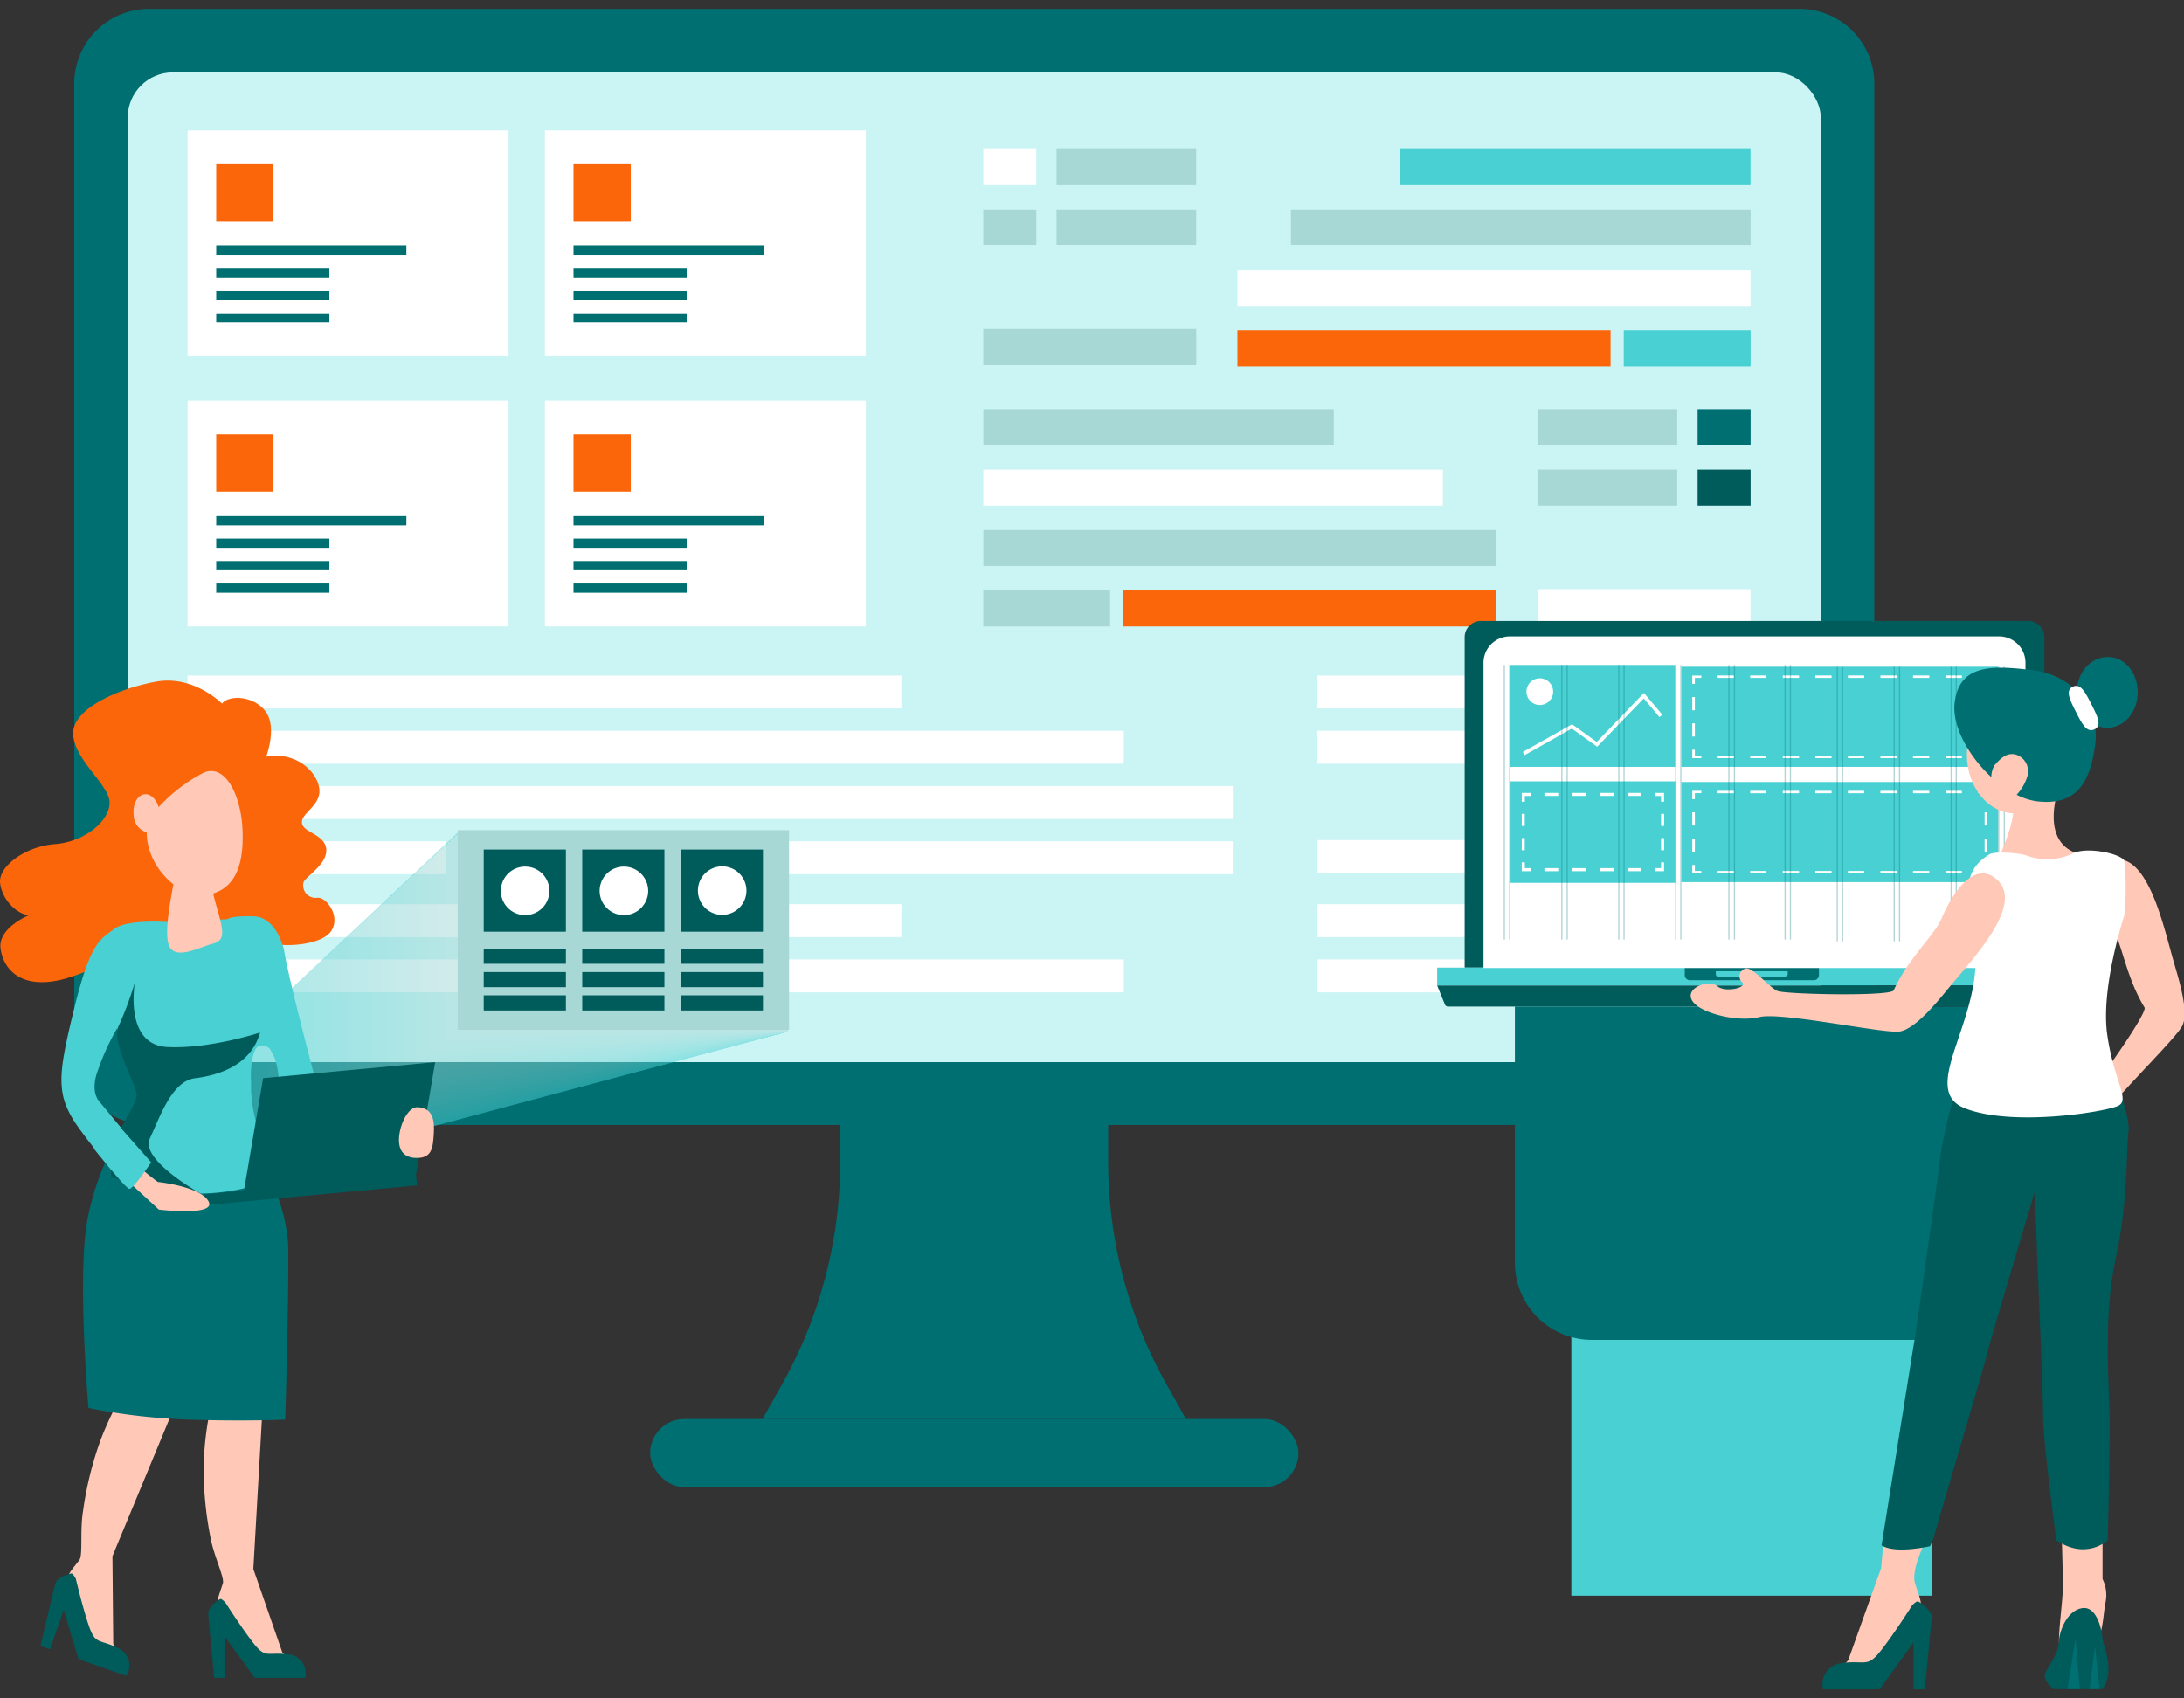 <?xml version="1.0" encoding="UTF-8"?> <svg xmlns="http://www.w3.org/2000/svg" id="layer_1" data-name="layer 1" viewBox="0 0 270 210" width="270" height="210"><rect x="0" y="0" width="270" height="210" fill="#333333" stroke="none"/><defs><style>.cls-1{fill:none;}.cls-2{fill:#006f72;}.cls-3{fill:#cbf4f4;}.cls-4{fill:#fff;}.cls-5{fill:#fb660a;}.cls-6{fill:#a7d8d6;}.cls-7{fill:#48d0d3;}.cls-8{fill:#005b5b;}.cls-9{opacity:0.3;}.cls-10{fill:#ffc8b7;}.cls-11{opacity:0.5;}.cls-12{fill:#49d0d3;}.cls-13{fill:#4ad0d3;}.cls-14{fill:#4bd0d3;}.cls-15{fill:#4cd0d3;}.cls-16{fill:#4dd0d3;}.cls-17{fill:#4ed0d3;}.cls-18{fill:#4fd1d3;}.cls-19{fill:#50d1d3;}.cls-20{fill:#51d1d3;}.cls-21{fill:#52d1d3;}.cls-22{fill:#53d1d3;}.cls-23{fill:#54d1d3;}.cls-24{fill:#55d1d3;}.cls-25{fill:#56d1d3;}.cls-26{fill:#57d1d3;}.cls-27{fill:#58d1d4;}.cls-28{fill:#59d1d4;}.cls-29{fill:#5ad2d4;}.cls-30{fill:#5bd2d4;}.cls-31{fill:#5cd2d4;}.cls-32{fill:#5dd2d4;}.cls-33{fill:#5ed2d4;}.cls-34{fill:#5fd2d4;}.cls-35{fill:#60d2d4;}.cls-36{fill:#61d2d4;}.cls-37{fill:#62d2d4;}.cls-38{fill:#63d2d4;}.cls-39{fill:#64d2d4;}.cls-40{fill:#65d2d4;}.cls-41{fill:#66d3d4;}.cls-42{fill:#67d3d4;}.cls-43{fill:#68d3d4;}.cls-44{fill:#69d3d4;}.cls-45{fill:#6ad3d4;}.cls-46{fill:#6bd3d4;}.cls-47{fill:#6cd3d4;}.cls-48{fill:#6dd3d4;}.cls-49{fill:#6ed3d4;}.cls-50{fill:#6fd3d4;}.cls-51{fill:#70d3d4;}.cls-52{fill:#71d3d4;}.cls-53{fill:#72d4d4;}.cls-54{fill:#73d4d4;}.cls-55{fill:#74d4d4;}.cls-56{fill:#75d4d4;}.cls-57{fill:#76d4d4;}.cls-58{fill:#77d4d4;}.cls-59{fill:#78d4d5;}.cls-60{fill:#79d4d5;}.cls-61{fill:#7ad4d5;}.cls-62{fill:#7bd4d5;}.cls-63{fill:#7cd4d5;}.cls-64{fill:#7dd4d5;}.cls-65{fill:#7ed5d5;}.cls-66{fill:#7fd5d5;}.cls-67{fill:#80d5d5;}.cls-68{fill:#81d5d5;}.cls-69{fill:#82d5d5;}.cls-70{fill:#83d5d5;}.cls-71{fill:#84d5d5;}.cls-72{fill:#85d5d5;}.cls-73{fill:#86d5d5;}.cls-74{fill:#87d5d5;}.cls-75{fill:#88d5d5;}.cls-76{fill:#89d5d5;}.cls-77{fill:#8ad6d5;}.cls-78{fill:#8bd6d5;}.cls-79{fill:#8cd6d5;}.cls-80{fill:#8dd6d5;}.cls-81{fill:#8ed6d5;}.cls-82{fill:#8fd6d5;}.cls-83{fill:#90d6d5;}.cls-84{fill:#91d6d5;}.cls-85{fill:#92d6d5;}.cls-86{fill:#93d6d5;}.cls-87{fill:#94d6d5;}.cls-88{fill:#95d6d5;}.cls-89{fill:#96d7d5;}.cls-90{fill:#97d7d5;}.cls-91{fill:#98d7d6;}.cls-92{fill:#99d7d6;}.cls-93{fill:#9ad7d6;}.cls-94{fill:#9bd7d6;}.cls-95{fill:#9cd7d6;}.cls-96{fill:#9dd7d6;}.cls-97{fill:#9ed7d6;}.cls-98{fill:#9fd7d6;}.cls-99{fill:#a0d7d6;}.cls-100{fill:#a1d8d6;}.cls-101{fill:#a2d8d6;}.cls-102{fill:#a3d8d6;}.cls-103{fill:#a4d8d6;}.cls-104{fill:#a5d8d6;}.cls-105{fill:#a6d8d6;}</style></defs><rect class="cls-1" width="270" height="210"></rect><path class="cls-2" d="M222.25,1.1H18.64a9.25,9.25,0,0,0-9.46,9v120a9.25,9.25,0,0,0,9.46,9H222.25a9.25,9.25,0,0,0,9.46-9v-120A9.25,9.25,0,0,0,222.25,1.1Z"></path><path class="cls-2" d="M137,128.87H103.88v14.74a56.34,56.34,0,0,1-7.21,27.58l-2.4,4.27h52.35l-2.4-4.27A56.34,56.34,0,0,1,137,143.61Z"></path><rect class="cls-2" x="80.38" y="175.46" width="80.14" height="8.42" rx="4.21"></rect><rect class="cls-3" x="15.79" y="8.95" width="209.31" height="122.38" rx="5.58"></rect><rect class="cls-4" x="23.19" y="16.12" width="39.68" height="27.93"></rect><rect class="cls-5" x="26.73" y="20.29" width="7.08" height="7.08"></rect><rect class="cls-2" x="26.73" y="30.4" width="23.51" height="1.14"></rect><rect class="cls-2" x="26.73" y="33.18" width="13.99" height="1.14"></rect><rect class="cls-2" x="26.73" y="35.96" width="13.99" height="1.14"></rect><rect class="cls-2" x="26.73" y="38.74" width="13.99" height="1.14"></rect><rect class="cls-4" x="23.19" y="49.53" width="39.68" height="27.93"></rect><rect class="cls-5" x="26.73" y="53.7" width="7.08" height="7.08"></rect><rect class="cls-2" x="26.73" y="63.81" width="23.51" height="1.14"></rect><rect class="cls-2" x="26.73" y="66.59" width="13.99" height="1.14"></rect><rect class="cls-2" x="26.73" y="69.37" width="13.99" height="1.14"></rect><rect class="cls-2" x="26.73" y="72.15" width="13.99" height="1.14"></rect><rect class="cls-4" x="67.36" y="49.53" width="39.68" height="27.93"></rect><rect class="cls-5" x="70.9" y="53.7" width="7.08" height="7.08"></rect><rect class="cls-2" x="70.9" y="63.81" width="23.51" height="1.14"></rect><rect class="cls-2" x="70.9" y="66.59" width="13.99" height="1.14"></rect><rect class="cls-2" x="70.9" y="69.37" width="13.99" height="1.14"></rect><rect class="cls-2" x="70.9" y="72.15" width="13.99" height="1.14"></rect><rect class="cls-4" x="67.36" y="16.12" width="39.68" height="27.93"></rect><rect class="cls-5" x="70.9" y="20.29" width="7.08" height="7.08"></rect><rect class="cls-2" x="70.9" y="30.4" width="23.51" height="1.14"></rect><rect class="cls-2" x="70.9" y="33.18" width="13.99" height="1.14"></rect><rect class="cls-2" x="70.9" y="35.96" width="13.99" height="1.14"></rect><rect class="cls-2" x="70.9" y="38.74" width="13.99" height="1.14"></rect><rect class="cls-4" x="121.56" y="18.43" width="6.55" height="4.45"></rect><rect class="cls-6" x="130.62" y="18.43" width="17.26" height="4.45"></rect><rect class="cls-7" x="173.09" y="18.43" width="43.32" height="4.45"></rect><rect class="cls-6" x="159.6" y="25.9" width="56.82" height="4.45"></rect><rect class="cls-4" x="152.98" y="33.38" width="63.43" height="4.45"></rect><rect class="cls-5" x="152.98" y="40.85" width="46.13" height="4.45"></rect><rect class="cls-7" x="200.74" y="40.85" width="15.68" height="4.45"></rect><rect class="cls-6" x="121.56" y="25.9" width="6.55" height="4.45"></rect><rect class="cls-6" x="130.62" y="25.9" width="17.26" height="4.45"></rect><rect class="cls-6" x="121.56" y="40.69" width="26.33" height="4.45"></rect><rect class="cls-2" x="209.86" y="50.59" width="6.55" height="4.45" transform="translate(426.28 105.63) rotate(180)"></rect><rect class="cls-6" x="190.09" y="50.59" width="17.26" height="4.45" transform="translate(397.44 105.63) rotate(180)"></rect><rect class="cls-6" x="121.56" y="50.59" width="43.32" height="4.45" transform="translate(286.45 105.63) rotate(180)"></rect><rect class="cls-4" x="121.56" y="58.06" width="56.82" height="4.45" transform="translate(299.94 120.57) rotate(180)"></rect><rect class="cls-6" x="121.56" y="65.54" width="63.43" height="4.45" transform="translate(306.56 135.52) rotate(180)"></rect><rect class="cls-5" x="138.87" y="73.01" width="46.12" height="4.45" transform="translate(323.87 150.47) rotate(180)"></rect><rect class="cls-6" x="121.56" y="73.01" width="15.68" height="4.45" transform="translate(258.8 150.47) rotate(180)"></rect><rect class="cls-8" x="209.86" y="58.06" width="6.55" height="4.45" transform="translate(426.28 120.57) rotate(180)"></rect><rect class="cls-6" x="190.09" y="58.06" width="17.26" height="4.45" transform="translate(397.44 120.57) rotate(180)"></rect><rect class="cls-4" x="190.09" y="72.85" width="26.33" height="4.45" transform="translate(406.5 150.15) rotate(180)"></rect><rect class="cls-4" x="203.07" y="83.52" width="13.34" height="4.07" transform="translate(419.49 171.12) rotate(180)"></rect><rect class="cls-4" x="162.78" y="83.52" width="35.17" height="4.07" transform="translate(360.74 171.12) rotate(180)"></rect><rect class="cls-4" x="23.19" y="83.52" width="88.26" height="4.07" transform="translate(134.63 171.12) rotate(180)"></rect><rect class="cls-4" x="23.19" y="90.35" width="115.75" height="4.07" transform="translate(162.12 184.78) rotate(180)"></rect><rect class="cls-4" x="23.19" y="97.18" width="129.22" height="4.07" transform="translate(175.6 198.44) rotate(180)"></rect><rect class="cls-4" x="58.45" y="104.01" width="93.96" height="4.07" transform="translate(210.85 212.1) rotate(180)"></rect><rect class="cls-4" x="23.19" y="104.01" width="31.93" height="4.07" transform="translate(78.31 212.1) rotate(180)"></rect><rect class="cls-4" x="203.07" y="90.35" width="13.34" height="4.07" transform="translate(419.49 184.78) rotate(180)"></rect><rect class="cls-4" x="162.78" y="90.35" width="35.17" height="4.07" transform="translate(360.74 184.78) rotate(180)"></rect><rect class="cls-4" x="162.78" y="103.87" width="53.63" height="4.07" transform="translate(379.2 211.81) rotate(180)"></rect><rect class="cls-4" x="203.07" y="111.8" width="13.34" height="4.07" transform="translate(419.49 227.67) rotate(180)"></rect><rect class="cls-4" x="162.78" y="111.8" width="35.17" height="4.07" transform="translate(360.74 227.67) rotate(180)"></rect><rect class="cls-4" x="23.19" y="111.8" width="88.26" height="4.07" transform="translate(134.63 227.67) rotate(180)"></rect><rect class="cls-4" x="23.19" y="118.63" width="115.75" height="4.07" transform="translate(162.12 241.33) rotate(180)"></rect><rect class="cls-4" x="203.07" y="118.63" width="13.34" height="4.07" transform="translate(419.49 241.33) rotate(180)"></rect><rect class="cls-4" x="162.78" y="118.63" width="35.17" height="4.07" transform="translate(360.74 241.33) rotate(180)"></rect><rect class="cls-7" x="194.26" y="130.78" width="44.6" height="66.52"></rect><path class="cls-2" d="M187.27,124.46h58.58a0,0,0,0,1,0,0v31.68a9.53,9.53,0,0,1-9.53,9.53H196.81a9.53,9.53,0,0,1-9.53-9.53V124.46A0,0,0,0,1,187.27,124.46Z"></path><path class="cls-8" d="M181.07,78.78v40.86h71.67V78.78a2,2,0,0,0-2-2H183.05A2,2,0,0,0,181.07,78.78Z"></path><rect class="cls-7" x="177.67" y="119.64" width="77.78" height="2.21"></rect><path class="cls-8" d="M178.63,124.2a.41.41,0,0,0,.38.26h75.11a.4.4,0,0,0,.37-.26l1-2.35H177.67Z"></path><path class="cls-2" d="M209,121.2h15.17a.65.65,0,0,0,.7-.58v-1H208.28v1A.65.65,0,0,0,209,121.2Z"></path><path class="cls-7" d="M212.49,120.75h8.14c.21,0,.38-.11.38-.25v-.41h-8.89v.41C212.12,120.64,212.28,120.75,212.49,120.75Z"></path><path class="cls-4" d="M186.67,78.69h60.46A3.26,3.26,0,0,1,250.4,82v37.69a0,0,0,0,1,0,0h-67a0,0,0,0,1,0,0V82A3.26,3.26,0,0,1,186.67,78.69Z"></path><rect class="cls-7" x="186.74" y="96.61" width="20.37" height="12.55"></rect><polygon class="cls-4" points="204.64 107.34 204.64 107.72 205.72 107.72 205.72 106.63 205.35 106.63 205.35 107.34 204.64 107.34"></polygon><rect class="cls-4" x="201.21" y="107.34" width="1.71" height="0.38"></rect><rect class="cls-4" x="197.78" y="107.34" width="1.71" height="0.38"></rect><rect class="cls-4" x="190.93" y="107.34" width="1.71" height="0.38"></rect><rect class="cls-4" x="194.36" y="107.34" width="1.71" height="0.38"></rect><polygon class="cls-4" points="188.13 106.63 188.13 107.72 189.22 107.72 189.22 107.34 188.51 107.34 188.51 106.63 188.13 106.63"></polygon><rect class="cls-4" x="188.13" y="100.63" width="0.37" height="1.5"></rect><rect class="cls-4" x="188.13" y="103.63" width="0.37" height="1.5"></rect><polygon class="cls-4" points="188.51 99.13 188.51 98.42 189.22 98.42 189.22 98.04 188.13 98.04 188.13 99.13 188.51 99.13"></polygon><rect class="cls-4" x="201.21" y="98.04" width="1.71" height="0.37"></rect><rect class="cls-4" x="197.78" y="98.04" width="1.71" height="0.37"></rect><rect class="cls-4" x="194.36" y="98.04" width="1.71" height="0.37"></rect><rect class="cls-4" x="190.93" y="98.04" width="1.71" height="0.37"></rect><polygon class="cls-4" points="205.72 99.13 205.72 98.04 204.64 98.04 204.64 98.42 205.35 98.42 205.35 99.13 205.72 99.13"></polygon><rect class="cls-4" x="205.35" y="103.63" width="0.38" height="1.5"></rect><rect class="cls-4" x="205.35" y="100.63" width="0.38" height="1.5"></rect><rect class="cls-7" x="207.87" y="82.44" width="39.15" height="12.38"></rect><polygon class="cls-4" points="245.35 92.7 245.35 93.44 244.55 93.44 244.55 93.74 245.67 93.74 245.67 92.7 245.35 92.7"></polygon><rect class="cls-4" x="216.37" y="93.44" width="2.01" height="0.3"></rect><rect class="cls-4" x="224.42" y="93.44" width="2.01" height="0.3"></rect><rect class="cls-4" x="220.4" y="93.44" width="2.01" height="0.3"></rect><rect class="cls-4" x="212.35" y="93.44" width="2.01" height="0.3"></rect><rect class="cls-4" x="236.5" y="93.44" width="2.01" height="0.3"></rect><rect class="cls-4" x="228.45" y="93.44" width="2.01" height="0.3"></rect><rect class="cls-4" x="240.53" y="93.44" width="2.01" height="0.3"></rect><rect class="cls-4" x="232.47" y="93.44" width="2.01" height="0.3"></rect><polygon class="cls-4" points="209.21 92.7 209.21 93.74 210.33 93.74 210.33 93.44 209.53 93.44 209.53 92.7 209.21 92.7"></polygon><rect class="cls-4" x="209.21" y="89.44" width="0.32" height="1.63"></rect><rect class="cls-4" x="209.21" y="86.19" width="0.32" height="1.63"></rect><polygon class="cls-4" points="209.53 84.56 209.53 83.82 210.33 83.82 210.33 83.53 209.21 83.53 209.21 84.56 209.53 84.56"></polygon><rect class="cls-4" x="220.4" y="83.52" width="2.01" height="0.3"></rect><rect class="cls-4" x="216.37" y="83.52" width="2.01" height="0.3"></rect><rect class="cls-4" x="212.35" y="83.52" width="2.01" height="0.3"></rect><rect class="cls-4" x="224.42" y="83.52" width="2.01" height="0.3"></rect><rect class="cls-4" x="228.45" y="83.52" width="2.01" height="0.3"></rect><rect class="cls-4" x="240.53" y="83.52" width="2.01" height="0.3"></rect><rect class="cls-4" x="236.5" y="83.52" width="2.01" height="0.3"></rect><rect class="cls-4" x="232.47" y="83.52" width="2.01" height="0.3"></rect><polygon class="cls-4" points="245.67 84.56 245.67 83.53 244.55 83.53 244.55 83.82 245.35 83.82 245.35 84.56 245.67 84.56"></polygon><rect class="cls-4" x="245.35" y="86.19" width="0.32" height="1.63"></rect><rect class="cls-4" x="245.35" y="89.44" width="0.32" height="1.63"></rect><rect class="cls-7" x="207.87" y="96.69" width="39.15" height="12.38"></rect><polygon class="cls-4" points="245.35 106.95 245.35 107.69 244.55 107.69 244.55 107.99 245.67 107.99 245.67 106.95 245.35 106.95"></polygon><rect class="cls-4" x="216.37" y="107.69" width="2.01" height="0.3"></rect><rect class="cls-4" x="224.42" y="107.69" width="2.01" height="0.3"></rect><rect class="cls-4" x="220.4" y="107.69" width="2.01" height="0.3"></rect><rect class="cls-4" x="212.35" y="107.69" width="2.01" height="0.3"></rect><rect class="cls-4" x="236.5" y="107.69" width="2.01" height="0.3"></rect><rect class="cls-4" x="228.45" y="107.69" width="2.01" height="0.3"></rect><rect class="cls-4" x="240.53" y="107.69" width="2.01" height="0.3"></rect><rect class="cls-4" x="232.47" y="107.69" width="2.01" height="0.3"></rect><polygon class="cls-4" points="209.21 106.95 209.21 107.99 210.33 107.99 210.33 107.69 209.53 107.69 209.53 106.95 209.21 106.95"></polygon><rect class="cls-4" x="209.21" y="103.7" width="0.32" height="1.63"></rect><rect class="cls-4" x="209.21" y="100.44" width="0.32" height="1.63"></rect><polygon class="cls-4" points="209.53 98.81 209.53 98.07 210.33 98.07 210.33 97.78 209.21 97.78 209.21 98.81 209.53 98.81"></polygon><rect class="cls-4" x="220.4" y="97.78" width="2.01" height="0.3"></rect><rect class="cls-4" x="216.37" y="97.78" width="2.01" height="0.3"></rect><rect class="cls-4" x="212.35" y="97.78" width="2.01" height="0.3"></rect><rect class="cls-4" x="224.42" y="97.78" width="2.01" height="0.3"></rect><rect class="cls-4" x="228.45" y="97.78" width="2.01" height="0.3"></rect><rect class="cls-4" x="240.53" y="97.78" width="2.01" height="0.3"></rect><rect class="cls-4" x="236.5" y="97.78" width="2.01" height="0.3"></rect><rect class="cls-4" x="232.47" y="97.78" width="2.01" height="0.3"></rect><polygon class="cls-4" points="245.67 98.81 245.67 97.78 244.55 97.78 244.55 98.07 245.35 98.07 245.35 98.81 245.67 98.81"></polygon><rect class="cls-4" x="245.35" y="100.44" width="0.32" height="1.63"></rect><rect class="cls-4" x="245.35" y="103.7" width="0.32" height="1.63"></rect><rect class="cls-7" x="186.64" y="82.22" width="20.45" height="12.6"></rect><path class="cls-4" d="M188.71,85.51a1.65,1.65,0,1,0,1.65-1.64A1.65,1.65,0,0,0,188.71,85.51Z"></path><polygon class="cls-4" points="197.4 91.74 194.35 89.55 188.26 92.98 188.48 93.37 194.32 90.08 197.45 92.33 203.21 86.36 205.16 88.67 205.51 88.37 203.23 85.68 197.4 91.74"></polygon><g class="cls-9"><rect class="cls-2" x="214.35" y="82.22" width="0.15" height="33.95"></rect><rect class="cls-2" x="213.66" y="82.22" width="0.15" height="33.95"></rect><rect class="cls-2" x="207.72" y="82.22" width="0.15" height="33.95"></rect><rect class="cls-2" x="207.09" y="82.22" width="0.15" height="33.95"></rect><rect class="cls-2" x="200.7" y="82.22" width="0.15" height="33.95"></rect><rect class="cls-2" x="200.05" y="82.22" width="0.15" height="33.95"></rect><rect class="cls-2" x="193.67" y="82.22" width="0.15" height="33.95"></rect><rect class="cls-2" x="193.01" y="82.22" width="0.15" height="33.95"></rect><rect class="cls-2" x="186.56" y="82.22" width="0.15" height="33.95"></rect><rect class="cls-2" x="185.9" y="82.22" width="0.15" height="33.95"></rect></g><g class="cls-9"><rect class="cls-2" x="247.71" y="82.44" width="0.15" height="33.95"></rect><rect class="cls-2" x="247.02" y="82.44" width="0.15" height="33.95"></rect><rect class="cls-2" x="241.77" y="82.44" width="0.15" height="33.95"></rect><rect class="cls-2" x="241.14" y="82.44" width="0.15" height="33.95"></rect><rect class="cls-2" x="234.76" y="82.44" width="0.15" height="33.95"></rect><rect class="cls-2" x="234.1" y="82.44" width="0.15" height="33.95"></rect><rect class="cls-2" x="227.72" y="82.44" width="0.15" height="33.95"></rect><rect class="cls-2" x="227.06" y="82.44" width="0.15" height="33.95"></rect><rect class="cls-2" x="221.27" y="82.22" width="0.15" height="33.95"></rect><rect class="cls-2" x="220.61" y="82.22" width="0.15" height="33.95"></rect></g><path class="cls-10" d="M254.54,97.33s-2.31,6.16,1.76,8-9.51,1.43-9.51,1.43,2.16-4.47,2.12-6.79S250.87,95.34,254.54,97.33Z"></path><path class="cls-10" d="M259.93,189.63v5.61a4.49,4.49,0,0,1,.38,2.83c-.33,1.52-.22,3.86-1.47,5.76s-4.3.71-4.3-.87.33-4.13.44-5.74-.11-7.59-.11-7.59Z"></path><path class="cls-10" d="M238.16,190.34s-1.95,3.7-1.41,5.44.88,2.18.66,3.43-2.84,4.79-4.85,5.93a9.47,9.47,0,0,1-4.52,1.58c-1-.06.44-1.42.44-1.42l4.08-11.42.37-4.25Z"></path><path class="cls-10" d="M268.77,119.06c-1.36-4.63-3.34-14.56-8.28-12.59-3,1.2-1,5.65.63,8.24,1.22,1.9,1.69,6.07,4,9.86.44.73-7.12,11.29-8,11.9s-4.34.83-4.51,1.72a1,1,0,0,0,1.24,1.24c.82-.15-.13,2.47-1.41,2.82s-2.09,3.38-.32,3.57,5.44-3.07,6.42-5.7,10.45-11.57,11.27-13.32S269.32,121,268.77,119.06Z"></path><path class="cls-8" d="M260.78,131.9s2.65,5.71,2.36,8.06-.07,8.84-1.56,15.55-.92,14.91-.8,18.56-.21,16.38-.21,16.38-2.65,2.5-6.35,0c0,0-1.64-12-1.64-15.51s-1-24.83-1-27.66c0,0-5.73,19.12-5.95,20.21s-5.88,20.08-6.59,22.69l-.43,1s-4.3,1-6-.11l4.3-26.82s2.23-15.62,2.72-19.27a50,50,0,0,1,2.65-11.52C243.82,129.23,260.78,131.9,260.78,131.9Z"></path><path class="cls-4" d="M262.62,113.2s-2.95,8.9-2.11,14.74,2.89,8.07,1.33,8.8-12.92,2.61-18.87.32,2.14-10.83,1.2-20c-.58-5.59-2.25-9,1.82-11.45.6-.36,3.7-.18,4.74.24a7.45,7.45,0,0,0,5.43-.27c1.66-1,6.25,0,6.46.9A32.29,32.29,0,0,1,262.62,113.2Z"></path><path class="cls-8" d="M259.93,208.84h-6.09s-1.47-1.13-.93-2.12,1.58-2.39,1.63-3.76,1.07-3.91,2.93-4.13,2.41,3,2.46,3.81S261.56,206.61,259.93,208.84Z"></path><polygon class="cls-2" points="259.55 208.84 259 203.57 258.32 208.84 259.55 208.84"></polygon><polygon class="cls-2" points="257.12 208.84 256.59 202.55 255.59 208.84 257.12 208.84"></polygon><path class="cls-8" d="M237.13,198s1.71,1,1.66,2-.83,8.87-.83,8.87h-1.4v-5.77l-4.19,5.77h-7a2.65,2.65,0,0,1,2.32-3.24c2.87-.38,3.12.62,4.78-1.47s3.92-5.66,3.92-5.66S236.83,198,237.13,198Z"></path><path class="cls-10" d="M243.16,93.32c0,4,2.65,7.25,5.93,7.25S255,97.32,255,93.32s-2.65-7.25-5.93-7.25S243.16,89.31,243.16,93.32Z"></path><path class="cls-2" d="M264.25,86.14c-.25,2.41-2.13,4.12-4.2,3.82s-3.54-2.48-3.28-4.88S258.9,81,261,81.26,264.5,83.74,264.25,86.14Z"></path><path class="cls-2" d="M251.18,82.85c-4.91-.58-8.93-.73-9.53,4-.37,2.89,1.72,6.64,4.53,9.24a2.88,2.88,0,0,1,.39-1.46c.86-1,1.66-1.67,2.78-1.28A2.16,2.16,0,0,1,250.63,96a5.85,5.85,0,0,1-1.32,2.27,7.73,7.73,0,0,0,2.54.81c4.91.58,6.58-2.4,7.18-7.1S256.09,83.42,251.18,82.85Z"></path><path class="cls-4" d="M258.56,87.1c.74,1.46,1.33,2.64.36,3.09s-1.56-.74-2.3-2.2-1.33-2.64-.36-3.09S257.82,85.64,258.56,87.1Z"></path><path class="cls-10" d="M240.73,122.38c3.06-3.74,10.14-11,5.72-13.95-2.7-1.81-5.24,2.35-6.44,5.18-.89,2.08-4.06,4.81-5.9,8.84-.35.77-13.34.5-14.36.08s-3.15-3.11-4-2.76a1,1,0,0,0-.33,1.73c.59.59-2.11,1.29-3.12.43s-4,.18-3.13,1.75,5.61,2.76,8.33,2.08,15.45,2.09,17.36,1.78S239.47,123.92,240.73,122.38Z"></path><g class="cls-11"><polygon class="cls-7" points="97.34 127.56 26.63 146.46 26.63 131.06 56.84 102.71 97.34 127.56"></polygon><polygon class="cls-12" points="97.34 127.56 26.93 146.27 26.93 130.78 57.24 102.71 97.34 127.56"></polygon><polygon class="cls-13" points="97.34 127.56 27.23 146.09 27.23 130.5 57.64 102.71 97.34 127.56"></polygon><polygon class="cls-14" points="97.34 127.56 27.53 145.9 27.53 130.22 58.05 102.71 97.34 127.56"></polygon><polygon class="cls-15" points="97.34 127.56 27.83 145.71 27.83 129.94 58.45 102.71 97.34 127.56"></polygon><polygon class="cls-16" points="97.34 127.56 28.13 145.53 28.13 129.66 58.85 102.71 97.34 127.56"></polygon><polygon class="cls-17" points="97.34 127.56 28.43 145.34 28.43 129.37 59.25 102.71 97.34 127.56"></polygon><polygon class="cls-18" points="97.34 127.56 28.72 145.15 28.72 129.09 59.65 102.71 97.34 127.56"></polygon><polygon class="cls-19" points="97.34 127.56 29.02 144.96 29.02 128.81 60.05 102.71 97.34 127.56"></polygon><polygon class="cls-19" points="97.34 127.56 29.32 144.78 29.32 128.53 60.45 102.71 97.34 127.56"></polygon><polygon class="cls-20" points="97.34 127.56 29.62 144.59 29.62 128.25 60.85 102.71 97.34 127.56"></polygon><polygon class="cls-21" points="97.34 127.56 29.92 144.4 29.92 127.97 61.25 102.71 97.34 127.56"></polygon><polygon class="cls-22" points="97.34 127.56 30.22 144.22 30.22 127.69 61.65 102.71 97.34 127.56"></polygon><polygon class="cls-23" points="97.34 127.56 30.52 144.03 30.52 127.41 62.05 102.71 97.34 127.56"></polygon><polygon class="cls-24" points="97.34 127.56 30.82 143.84 30.82 127.13 62.46 102.71 97.34 127.56"></polygon><polygon class="cls-25" points="97.34 127.56 31.12 143.65 31.12 126.85 62.86 102.71 97.34 127.56"></polygon><polygon class="cls-26" points="97.34 127.56 31.42 143.47 31.42 126.57 63.26 102.71 97.34 127.56"></polygon><polygon class="cls-27" points="97.34 127.56 31.71 143.28 31.71 126.29 63.66 102.71 97.34 127.56"></polygon><polygon class="cls-28" points="97.34 127.56 32.01 143.09 32.01 126.01 64.06 102.71 97.34 127.56"></polygon><polygon class="cls-29" points="97.34 127.56 32.31 142.9 32.31 125.73 64.46 102.71 97.34 127.56"></polygon><polygon class="cls-30" points="97.34 127.56 32.61 142.72 32.61 125.44 64.86 102.71 97.34 127.56"></polygon><polygon class="cls-31" points="97.34 127.56 32.91 142.53 32.91 125.16 65.26 102.71 97.34 127.56"></polygon><polygon class="cls-32" points="97.34 127.56 33.21 142.34 33.21 124.88 65.66 102.71 97.34 127.56"></polygon><polygon class="cls-33" points="97.34 127.56 33.51 142.16 33.51 124.6 66.06 102.71 97.34 127.56"></polygon><polygon class="cls-34" points="97.34 127.56 33.81 141.97 33.81 124.32 66.47 102.71 97.34 127.56"></polygon><polygon class="cls-35" points="97.34 127.56 34.11 141.78 34.11 124.04 66.87 102.71 97.34 127.56"></polygon><polygon class="cls-35" points="97.34 127.56 34.41 141.59 34.41 123.76 67.27 102.71 97.34 127.56"></polygon><polygon class="cls-36" points="97.34 127.56 34.71 141.41 34.71 123.48 67.67 102.71 97.34 127.56"></polygon><polygon class="cls-37" points="97.34 127.56 35.01 141.22 35.01 123.2 68.07 102.71 97.34 127.56"></polygon><polygon class="cls-38" points="97.34 127.56 35.3 141.03 35.3 122.92 68.47 102.71 97.34 127.56"></polygon><polygon class="cls-39" points="97.34 127.56 35.6 140.85 35.6 122.64 68.87 102.71 97.34 127.56"></polygon><polygon class="cls-40" points="97.34 127.56 35.9 140.66 35.9 122.36 69.27 102.71 97.34 127.56"></polygon><polygon class="cls-41" points="97.34 127.56 36.2 140.47 36.2 122.08 69.67 102.71 97.34 127.56"></polygon><polygon class="cls-42" points="97.34 127.56 36.5 140.28 36.5 121.8 70.08 102.71 97.34 127.56"></polygon><polygon class="cls-43" points="97.34 127.56 36.8 140.1 36.8 121.52 70.48 102.71 97.34 127.56"></polygon><polygon class="cls-44" points="97.34 127.56 37.1 139.91 37.1 121.23 70.88 102.71 97.34 127.56"></polygon><polygon class="cls-45" points="97.34 127.56 37.4 139.72 37.4 120.95 71.28 102.71 97.34 127.56"></polygon><polygon class="cls-46" points="97.34 127.56 37.7 139.53 37.7 120.67 71.68 102.71 97.34 127.56"></polygon><polygon class="cls-47" points="97.34 127.56 38 139.35 38 120.39 72.08 102.71 97.34 127.56"></polygon><polygon class="cls-48" points="97.34 127.56 38.3 139.16 38.3 120.11 72.48 102.71 97.34 127.56"></polygon><polygon class="cls-49" points="97.34 127.56 38.59 138.97 38.59 119.83 72.88 102.71 97.34 127.56"></polygon><polygon class="cls-50" points="97.34 127.56 38.89 138.79 38.89 119.55 73.28 102.71 97.34 127.56"></polygon><polygon class="cls-51" points="97.34 127.56 39.19 138.6 39.19 119.27 73.68 102.71 97.34 127.56"></polygon><polygon class="cls-51" points="97.34 127.56 39.49 138.41 39.49 118.99 74.08 102.71 97.34 127.56"></polygon><polygon class="cls-52" points="97.34 127.56 39.79 138.22 39.79 118.71 74.49 102.71 97.34 127.56"></polygon><polygon class="cls-53" points="97.34 127.56 40.09 138.04 40.09 118.43 74.89 102.71 97.34 127.56"></polygon><polygon class="cls-54" points="97.34 127.56 40.39 137.85 40.39 118.15 75.29 102.71 97.34 127.56"></polygon><polygon class="cls-55" points="97.34 127.56 40.69 137.66 40.69 117.87 75.69 102.71 97.34 127.56"></polygon><polygon class="cls-56" points="97.34 127.56 40.99 137.48 40.99 117.59 76.09 102.71 97.34 127.56"></polygon><polygon class="cls-57" points="97.34 127.56 41.29 137.29 41.29 117.31 76.49 102.71 97.34 127.56"></polygon><polygon class="cls-58" points="97.34 127.56 41.59 137.1 41.59 117.03 76.89 102.71 97.34 127.56"></polygon><polygon class="cls-59" points="97.34 127.56 41.89 136.91 41.89 116.75 77.29 102.71 97.34 127.56"></polygon><polygon class="cls-60" points="97.34 127.56 42.19 136.73 42.19 116.46 77.69 102.71 97.34 127.56"></polygon><polygon class="cls-61" points="97.34 127.56 42.48 136.54 42.48 116.18 78.09 102.71 97.34 127.56"></polygon><polygon class="cls-62" points="97.34 127.56 42.78 136.35 42.78 115.9 78.5 102.71 97.34 127.56"></polygon><polygon class="cls-63" points="97.34 127.56 43.08 136.17 43.08 115.62 78.9 102.71 97.34 127.56"></polygon><polygon class="cls-64" points="97.34 127.56 43.38 135.98 43.38 115.34 79.3 102.71 97.34 127.56"></polygon><polygon class="cls-65" points="97.34 127.56 43.68 135.79 43.68 115.06 79.7 102.71 97.34 127.56"></polygon><polygon class="cls-66" points="97.34 127.56 43.98 135.6 43.98 114.78 80.1 102.71 97.34 127.56"></polygon><polygon class="cls-66" points="97.34 127.56 44.28 135.42 44.28 114.5 80.5 102.71 97.34 127.56"></polygon><polygon class="cls-67" points="97.34 127.56 44.58 135.23 44.58 114.22 80.9 102.71 97.34 127.56"></polygon><polygon class="cls-68" points="97.34 127.56 44.88 135.04 44.88 113.94 81.3 102.71 97.34 127.56"></polygon><polygon class="cls-69" points="97.34 127.56 45.18 134.86 45.18 113.66 81.7 102.71 97.34 127.56"></polygon><polygon class="cls-70" points="97.34 127.56 45.48 134.67 45.48 113.38 82.11 102.71 97.34 127.56"></polygon><polygon class="cls-71" points="97.34 127.56 45.77 134.48 45.77 113.1 82.51 102.71 97.34 127.56"></polygon><polygon class="cls-72" points="97.34 127.56 46.07 134.29 46.07 112.81 82.91 102.71 97.34 127.56"></polygon><polygon class="cls-73" points="97.34 127.56 46.37 134.11 46.37 112.53 83.31 102.71 97.34 127.56"></polygon><polygon class="cls-74" points="97.34 127.56 46.67 133.92 46.67 112.25 83.71 102.71 97.34 127.56"></polygon><polygon class="cls-75" points="97.34 127.56 46.97 133.73 46.97 111.97 84.11 102.71 97.34 127.56"></polygon><polygon class="cls-76" points="97.34 127.56 47.27 133.55 47.27 111.69 84.51 102.71 97.34 127.56"></polygon><polygon class="cls-77" points="97.34 127.56 47.57 133.36 47.57 111.41 84.91 102.71 97.34 127.56"></polygon><polygon class="cls-78" points="97.34 127.56 47.87 133.17 47.87 111.13 85.31 102.71 97.34 127.56"></polygon><polygon class="cls-79" points="97.34 127.56 48.17 132.99 48.17 110.85 85.71 102.71 97.34 127.56"></polygon><polygon class="cls-80" points="97.34 127.56 48.47 132.8 48.47 110.57 86.11 102.71 97.34 127.56"></polygon><polygon class="cls-81" points="97.34 127.56 48.77 132.61 48.77 110.29 86.52 102.71 97.34 127.56"></polygon><polygon class="cls-82" points="97.34 127.56 49.06 132.42 49.06 110.01 86.92 102.71 97.34 127.56"></polygon><polygon class="cls-82" points="97.34 127.56 49.36 132.24 49.36 109.73 87.32 102.71 97.34 127.56"></polygon><polygon class="cls-83" points="97.34 127.56 49.66 132.05 49.66 109.45 87.72 102.71 97.34 127.56"></polygon><polygon class="cls-84" points="97.34 127.56 49.96 131.86 49.96 109.17 88.12 102.71 97.34 127.56"></polygon><polygon class="cls-85" points="97.34 127.56 50.26 131.68 50.26 108.89 88.52 102.71 97.34 127.56"></polygon><polygon class="cls-86" points="97.34 127.56 50.56 131.49 50.56 108.61 88.92 102.71 97.34 127.56"></polygon><polygon class="cls-87" points="97.34 127.56 50.86 131.3 50.86 108.33 89.32 102.71 97.34 127.56"></polygon><polygon class="cls-88" points="97.34 127.56 51.16 131.11 51.16 108.04 89.72 102.71 97.34 127.56"></polygon><polygon class="cls-89" points="97.34 127.56 51.46 130.93 51.46 107.76 90.13 102.71 97.34 127.56"></polygon><polygon class="cls-90" points="97.34 127.56 51.76 130.74 51.76 107.48 90.53 102.71 97.34 127.56"></polygon><polygon class="cls-91" points="97.34 127.56 52.06 130.55 52.06 107.2 90.93 102.71 97.34 127.56"></polygon><polygon class="cls-92" points="97.34 127.56 52.35 130.36 52.35 106.92 91.33 102.71 97.34 127.56"></polygon><polygon class="cls-93" points="97.34 127.56 52.65 130.18 52.65 106.64 91.73 102.71 97.34 127.56"></polygon><polygon class="cls-94" points="97.34 127.56 52.95 129.99 52.95 106.36 92.13 102.71 97.34 127.56"></polygon><polygon class="cls-95" points="97.34 127.56 53.25 129.8 53.25 106.08 92.53 102.71 97.34 127.56"></polygon><polygon class="cls-96" points="97.34 127.56 53.55 129.62 53.55 105.8 92.93 102.71 97.34 127.56"></polygon><polygon class="cls-97" points="97.34 127.56 53.85 129.43 53.85 105.52 93.33 102.71 97.34 127.56"></polygon><polygon class="cls-98" points="97.34 127.56 54.15 129.24 54.15 105.24 93.73 102.71 97.34 127.56"></polygon><polygon class="cls-98" points="97.34 127.56 54.45 129.05 54.45 104.96 94.14 102.71 97.34 127.56"></polygon><polygon class="cls-99" points="97.34 127.56 54.75 128.87 54.75 104.68 94.54 102.71 97.34 127.56"></polygon><polygon class="cls-100" points="97.34 127.56 55.05 128.68 55.05 104.4 94.94 102.71 97.34 127.56"></polygon><polygon class="cls-101" points="97.34 127.56 55.35 128.49 55.35 104.11 95.34 102.71 97.34 127.56"></polygon><polygon class="cls-102" points="97.34 127.56 55.65 128.31 55.65 103.83 95.74 102.71 97.34 127.56"></polygon><polygon class="cls-103" points="97.34 127.56 55.95 128.12 55.95 103.55 96.14 102.71 97.34 127.56"></polygon><polygon class="cls-104" points="97.34 127.56 56.24 127.93 56.24 103.27 96.54 102.71 97.34 127.56"></polygon><polygon class="cls-105" points="97.34 127.56 56.54 127.74 56.54 102.99 96.94 102.71 97.34 127.56"></polygon><rect class="cls-6" x="56.84" y="102.71" width="40.5" height="24.85"></rect></g><rect class="cls-6" x="56.58" y="102.65" width="40.97" height="24.68"></rect><rect class="cls-8" x="59.8" y="105.04" width="10.16" height="10.16"></rect><rect class="cls-8" x="59.8" y="117.3" width="10.16" height="1.87"></rect><rect class="cls-8" x="59.8" y="120.19" width="10.16" height="1.87"></rect><rect class="cls-8" x="59.8" y="123.07" width="10.16" height="1.87"></rect><rect class="cls-8" x="84.16" y="105.04" width="10.16" height="10.16"></rect><rect class="cls-8" x="84.16" y="117.3" width="10.16" height="1.87"></rect><rect class="cls-8" x="84.16" y="120.19" width="10.16" height="1.87"></rect><rect class="cls-8" x="84.16" y="123.07" width="10.16" height="1.87"></rect><rect class="cls-8" x="71.98" y="105.04" width="10.16" height="10.16"></rect><rect class="cls-8" x="71.98" y="117.3" width="10.16" height="1.87"></rect><rect class="cls-8" x="71.98" y="120.19" width="10.16" height="1.87"></rect><rect class="cls-8" x="71.98" y="123.07" width="10.16" height="1.87"></rect><path class="cls-4" d="M67.92,110.15a3,3,0,1,1-3-3A3,3,0,0,1,67.92,110.15Z"></path><path class="cls-4" d="M80.13,110.15a3,3,0,1,1-3-3A3,3,0,0,1,80.13,110.15Z"></path><path class="cls-4" d="M92.28,110.12a3,3,0,1,1-3-3A3,3,0,0,1,92.28,110.12Z"></path><path class="cls-5" d="M30.39,115.77c3.39,1.73,9.09,1.27,10.47-.54s-.51-4.41-1.66-4.22a1.55,1.55,0,0,1-1.67-1.94c.39-.79,3-2.27,2.8-4.11s-2.87-2-3-3.21,2.37-2.14,2.15-4.19-2.77-4.68-6.57-4c0,0,1.45-3.79-.18-5.73S28.17,86,27.45,87c0,0-3.51-3.58-8.2-2.71S8.78,87.69,9.05,90.9s4.51,6.18,4.5,8.37-3,4.81-6.75,5.1-7,2.79-6.79,4.79,2,3.87,3.57,4c0,0-3.87,1.57-3.51,4.14s2.49,4.93,7.27,3.89,12.79-6.19,15.84-6.55S30.39,115.77,30.39,115.77Z"></path><path class="cls-10" d="M26.11,170.8a5.46,5.46,0,0,1,.08,2.54,39.61,39.61,0,0,0-1,7.42A43,43,0,0,0,26,190c.41,2.37,1.78,5.05,1.55,5.78-.49,1.56-.79,2-.59,3.07s2.53,4.28,4.33,5.3a8.38,8.38,0,0,0,4,1.41c.88,0-.39-1.26-.39-1.26L31.32,194l1.14-19.94a15.56,15.56,0,0,0-.16-3.27l-.53-3.33H25.22Z"></path><path class="cls-8" d="M27.24,197.7s-1.54.88-1.49,1.83.74,7.93.74,7.93h1.26V202.3l3.74,5.16h6.25a2.37,2.37,0,0,0-2.07-2.9c-2.57-.34-2.79.56-4.27-1.31s-3.51-5.06-3.51-5.06S27.5,197.72,27.24,197.7Z"></path><path class="cls-10" d="M16.61,168.77a5.29,5.29,0,0,1-.76,2.42,39.77,39.77,0,0,0-3.35,6.69,43,43,0,0,0-2.24,9c-.39,2.38,0,5.36-.44,6-1,1.31-1.38,1.58-1.56,2.7s1,4.88,2.36,6.43A8.4,8.4,0,0,0,14,204.59c.84.24,0-1.32,0-1.32l-.1-10.85L21.54,174a15.76,15.76,0,0,0,.91-3.15l.59-3.32-6.18-2.14Z"></path><path class="cls-8" d="M8.86,194.55s-1.74.33-2,1.24S5,203.52,5,203.52l1.18.41,1.69-4.87,1.85,6.1,5.91,2.05a2.37,2.37,0,0,0-1-3.41c-2.31-1.17-2.81-.39-3.6-2.65s-1.65-5.92-1.65-5.92S9.1,194.65,8.86,194.55Z"></path><path class="cls-2" d="M29.72,138.76h-14a33,33,0,0,0-4.9,12c-1.31,7,.12,23.33.12,23.33a75.11,75.11,0,0,0,12.38,1.44c7,.24,11.94,0,11.94,0s.41-12.7.38-20.91C35.64,147.34,29.72,138.76,29.72,138.76Z"></path><path class="cls-7" d="M35.14,117.58s-.84-4.21-3.82-4.28-3.15.35-3.15.35l-7.49.35s-5-.37-6.58.87-2.85,1.33-4.92,9.8-2.35,10.75.62,14.88A62.07,62.07,0,0,0,16,146.86l2.49-3.17s-5.66-6.82-5.94-7.17-1.24-1.1-.69-3.44a29.39,29.39,0,0,1,2.62-5.93s1.31,5.14,2.07,6.24.63,1.82.14,3.06-3.17,4.41-3,9a27.43,27.43,0,0,0,10.53,2.14,27,27,0,0,0,9.47-1.69c-1.28-4-2.06-7.05-2.32-8.37a21.29,21.29,0,0,1-.33-2.65c0-.57,0-.9,0-1.14-.07-.49-.07-4.07,1-4.41a1.21,1.21,0,0,1,1.52.72s1.08,1.41.92,5.07,5.37,1.58,5.37,1.58S35.69,121.3,35.14,117.58Z"></path><path class="cls-8" d="M32.15,127.67s-6.23,2.06-11.47,1.79c-5.41-.28-4-8-4-8a43.64,43.64,0,0,1-2,5.38c-1.12,1.95,2.53,7.78,2.2,8.78-.7,2.09-.94,1.74-1.88,3.89-1.6,1.6-1.33,6-1.33,6l1.92.69L25,147.7s-7.73-4.25-6.48-6.92,2.72-7.1,5.58-7.46S31,131.78,32.15,127.67Z"></path><polygon class="cls-8" points="30.16 147.22 32.53 133.31 33.18 133.25 53.16 131.39 53.8 131.33 51.43 145.24 51.56 146.57 20.25 149.49 20.13 148.16 30.16 147.22"></polygon><path class="cls-10" d="M16.5,143.66a38.58,38.58,0,0,0,3,2.48s5.32.56,6.29,2.42-6.15,1-6.15,1l-4.49-4.13Z"></path><path class="cls-7" d="M11.58,142s3.95,5,4.43,5,2.68-3.28,2.68-3.28l-4.33-4.9Z"></path><path class="cls-10" d="M16.53,100.78c-.16-1.32.44-2.47,1.34-2.57.75-.09,1.44.6,1.74,1.59a20.21,20.21,0,0,1,5.28-4.11C27.85,94,30,98.6,30,103.28c.07,4.2-1.27,7-4.63,7.38s-7.28-3.66-7.23-7.74A2.25,2.25,0,0,1,16.53,100.78Z"></path><path class="cls-10" d="M26.61,105.61a10.84,10.84,0,0,0,0,5.9c.91,3.29,1.47,4.72-.29,5.17s-4.93,2.27-5.52-.05.93-8.4,1.27-10.49S26.61,105.61,26.61,105.61Z"></path><path class="cls-10" d="M49.33,140.66c-.11,1.73.75,2.44,1.94,2.51,2.16.14,2.25-1.26,2.36-3s-.15-3.16-2-3.27C50.49,136.84,49.45,138.93,49.33,140.66Z"></path></svg> 